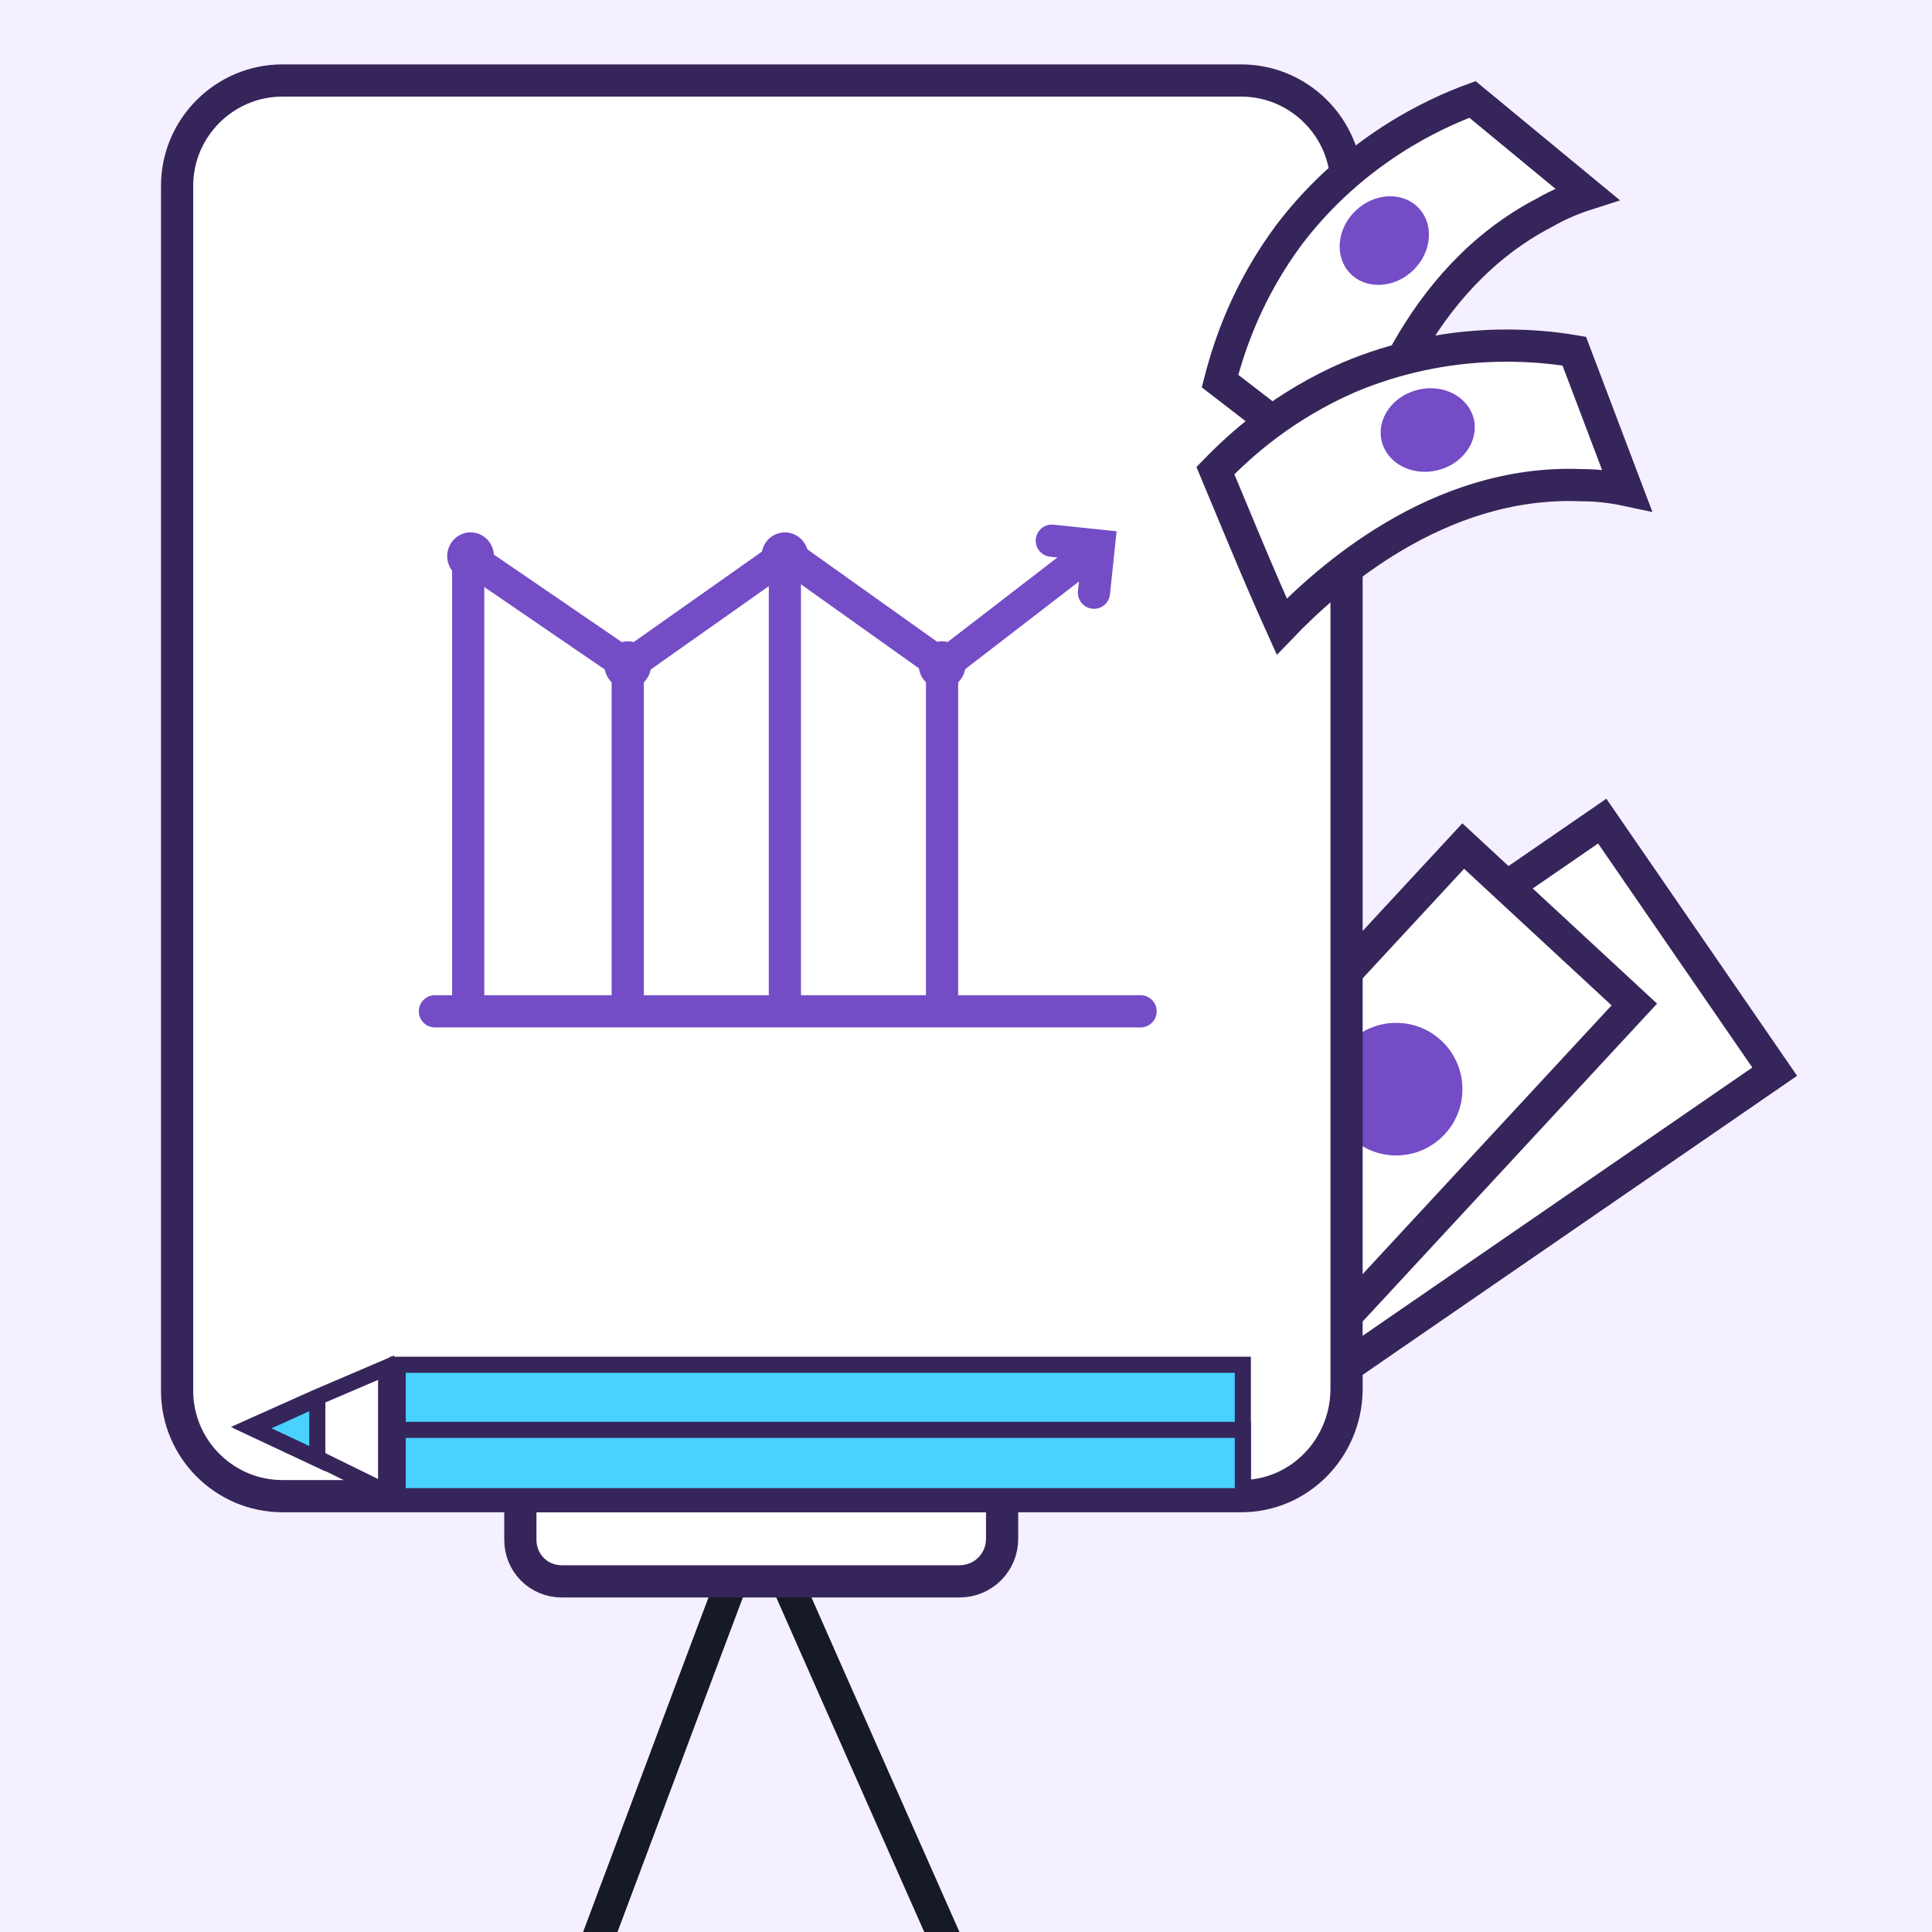 <?xml version="1.0" encoding="UTF-8"?> <svg xmlns="http://www.w3.org/2000/svg" width="120" height="120" viewBox="0 0 120 120" fill="none"><rect x="0" y="0" width="120" height="120" fill="#808080" stroke="none"/> <g clip-path="url(#clip0_591_1805)"> <rect width="120" height="120" fill="#F5F0FF"></rect> <path d="M110.23 66.563L99.517 51L73.537 68.883L84.251 84.446L110.23 66.563Z" fill="white" stroke="#36255A" stroke-width="2" stroke-miterlimit="10" stroke-linecap="round"></path> <path d="M101.51 62.391L90.883 52.549L72 72.939L82.626 82.78L101.51 62.391Z" fill="white" stroke="#36255A" stroke-width="2" stroke-miterlimit="10" stroke-linecap="round"></path> <path d="M86.718 71.766C88.992 71.766 90.835 69.923 90.835 67.649C90.835 65.376 88.992 63.532 86.718 63.532C84.444 63.532 82.601 65.376 82.601 67.649C82.601 69.923 84.444 71.766 86.718 71.766Z" fill="#744CC6"></path> <path d="M33.865 129.1C38.276 117.41 42.614 105.721 47.025 94.031C53.127 107.926 59.303 121.748 65.405 135.643" stroke="#161A25" stroke-width="2" stroke-miterlimit="10" stroke-linecap="round"></path> <path d="M59.596 98.221H34.894C33.423 98.221 32.32 97.045 32.32 95.648V92.928H62.243V95.575C62.243 97.045 61.066 98.221 59.596 98.221Z" fill="white" stroke="#36255A" stroke-width="2" stroke-miterlimit="10" stroke-linecap="round"></path> <path d="M77.094 92.929H17.543C13.941 92.929 11 89.988 11 86.385V11.543C11 7.94 13.941 5 17.543 5H77.094C80.696 5 83.637 7.94 83.637 11.543V86.385C83.564 89.988 80.696 92.929 77.094 92.929Z" fill="white" stroke="#36255A" stroke-width="2" stroke-miterlimit="10" stroke-linecap="round"></path> <path d="M77.195 84.768H24.702V92.929H77.195V84.768Z" fill="#49D1FF" stroke="#36255A" stroke-miterlimit="10"></path> <path d="M77.195 88.812H24.702V92.929H77.195V88.812Z" fill="#49D1FF" stroke="#36255A" stroke-miterlimit="10"></path> <path d="M23.982 84.95V92.668L19.594 90.512L15.553 88.635L19.594 86.827L23.982 84.95Z" fill="white" stroke="#36255A" stroke-miterlimit="10"></path> <path d="M19.709 86.879V90.603L15.668 88.706L19.709 86.879Z" fill="#49D1FF" stroke="#36255A" stroke-miterlimit="10"></path> <path d="M75.778 23.669C76.348 21.451 77.474 18.055 80.109 14.523C84.129 9.273 89.171 7.01 91.459 6.177L98.577 12.051C97.638 12.351 96.759 12.734 95.942 13.202C88.006 17.32 85.135 26.173 84.159 30.038C81.285 27.952 78.568 25.816 75.778 23.669Z" fill="white" stroke="#36255A" stroke-width="2" stroke-miterlimit="10" stroke-linecap="round"></path> <path d="M87.748 16.814C88.929 15.7 89.095 13.958 88.12 12.925C87.144 11.891 85.396 11.957 84.215 13.072C83.034 14.187 82.867 15.929 83.843 16.962C84.818 17.995 86.567 17.929 87.748 16.814Z" fill="#744CC6"></path> <path d="M75.491 29.23C77.086 27.586 79.747 25.195 83.786 23.434C89.88 20.867 95.381 21.4 97.781 21.811L101.051 30.442C100.087 30.236 99.133 30.134 98.192 30.135C89.259 29.777 82.377 36.042 79.613 38.916C78.151 35.68 76.85 32.478 75.491 29.23Z" fill="white" stroke="#36255A" stroke-width="2" stroke-miterlimit="10" stroke-linecap="round"></path> <path d="M89.284 29.21C90.863 28.827 91.871 27.397 91.536 26.016C91.201 24.635 89.65 23.826 88.071 24.209C86.493 24.592 85.485 26.022 85.82 27.403C86.155 28.784 87.706 29.593 89.284 29.21Z" fill="#744CC6"></path> <ellipse cx="1.47" cy="1.455" rx="1.47" ry="1.455" transform="matrix(0.408 -0.913 0.908 0.419 27.307 35.274)" fill="#744CC6"></ellipse> <ellipse cx="1.47" cy="1.455" rx="1.47" ry="1.455" transform="matrix(0.408 -0.913 0.908 0.419 37.069 42.041)" fill="#744CC6"></ellipse> <ellipse cx="1.47" cy="1.455" rx="1.47" ry="1.455" transform="matrix(0.408 -0.913 0.908 0.419 46.83 35.274)" fill="#744CC6"></ellipse> <ellipse cx="1.47" cy="1.455" rx="1.47" ry="1.455" transform="matrix(0.408 -0.913 0.908 0.419 56.593 42.041)" fill="#744CC6"></ellipse> <path d="M29.264 34.693L39.005 41.355L48.839 34.417L58.58 41.355L67.586 34.417" stroke="#744CC6" stroke-width="2" stroke-linecap="round"></path> <path d="M27.012 62.814L70.844 62.814" stroke="#744CC6" stroke-width="2" stroke-linecap="round"></path> <path d="M65.33 33.583L68.255 33.889L67.948 36.814" stroke="#744CC6" stroke-width="2" stroke-linecap="round"></path> <path d="M29.081 34.509V62.538" stroke="#744CC6" stroke-width="2"></path> <path d="M48.751 34.509V62.538" stroke="#744CC6" stroke-width="2"></path> <path d="M38.99 41.355L38.99 62.572" stroke="#744CC6" stroke-width="2"></path> <path d="M58.513 41.597L58.513 62.813" stroke="#744CC6" stroke-width="2"></path> </g> <defs> <clipPath id="clip0_591_1805"> <rect width="120" height="120" fill="white"></rect> </clipPath> </defs> </svg> 
